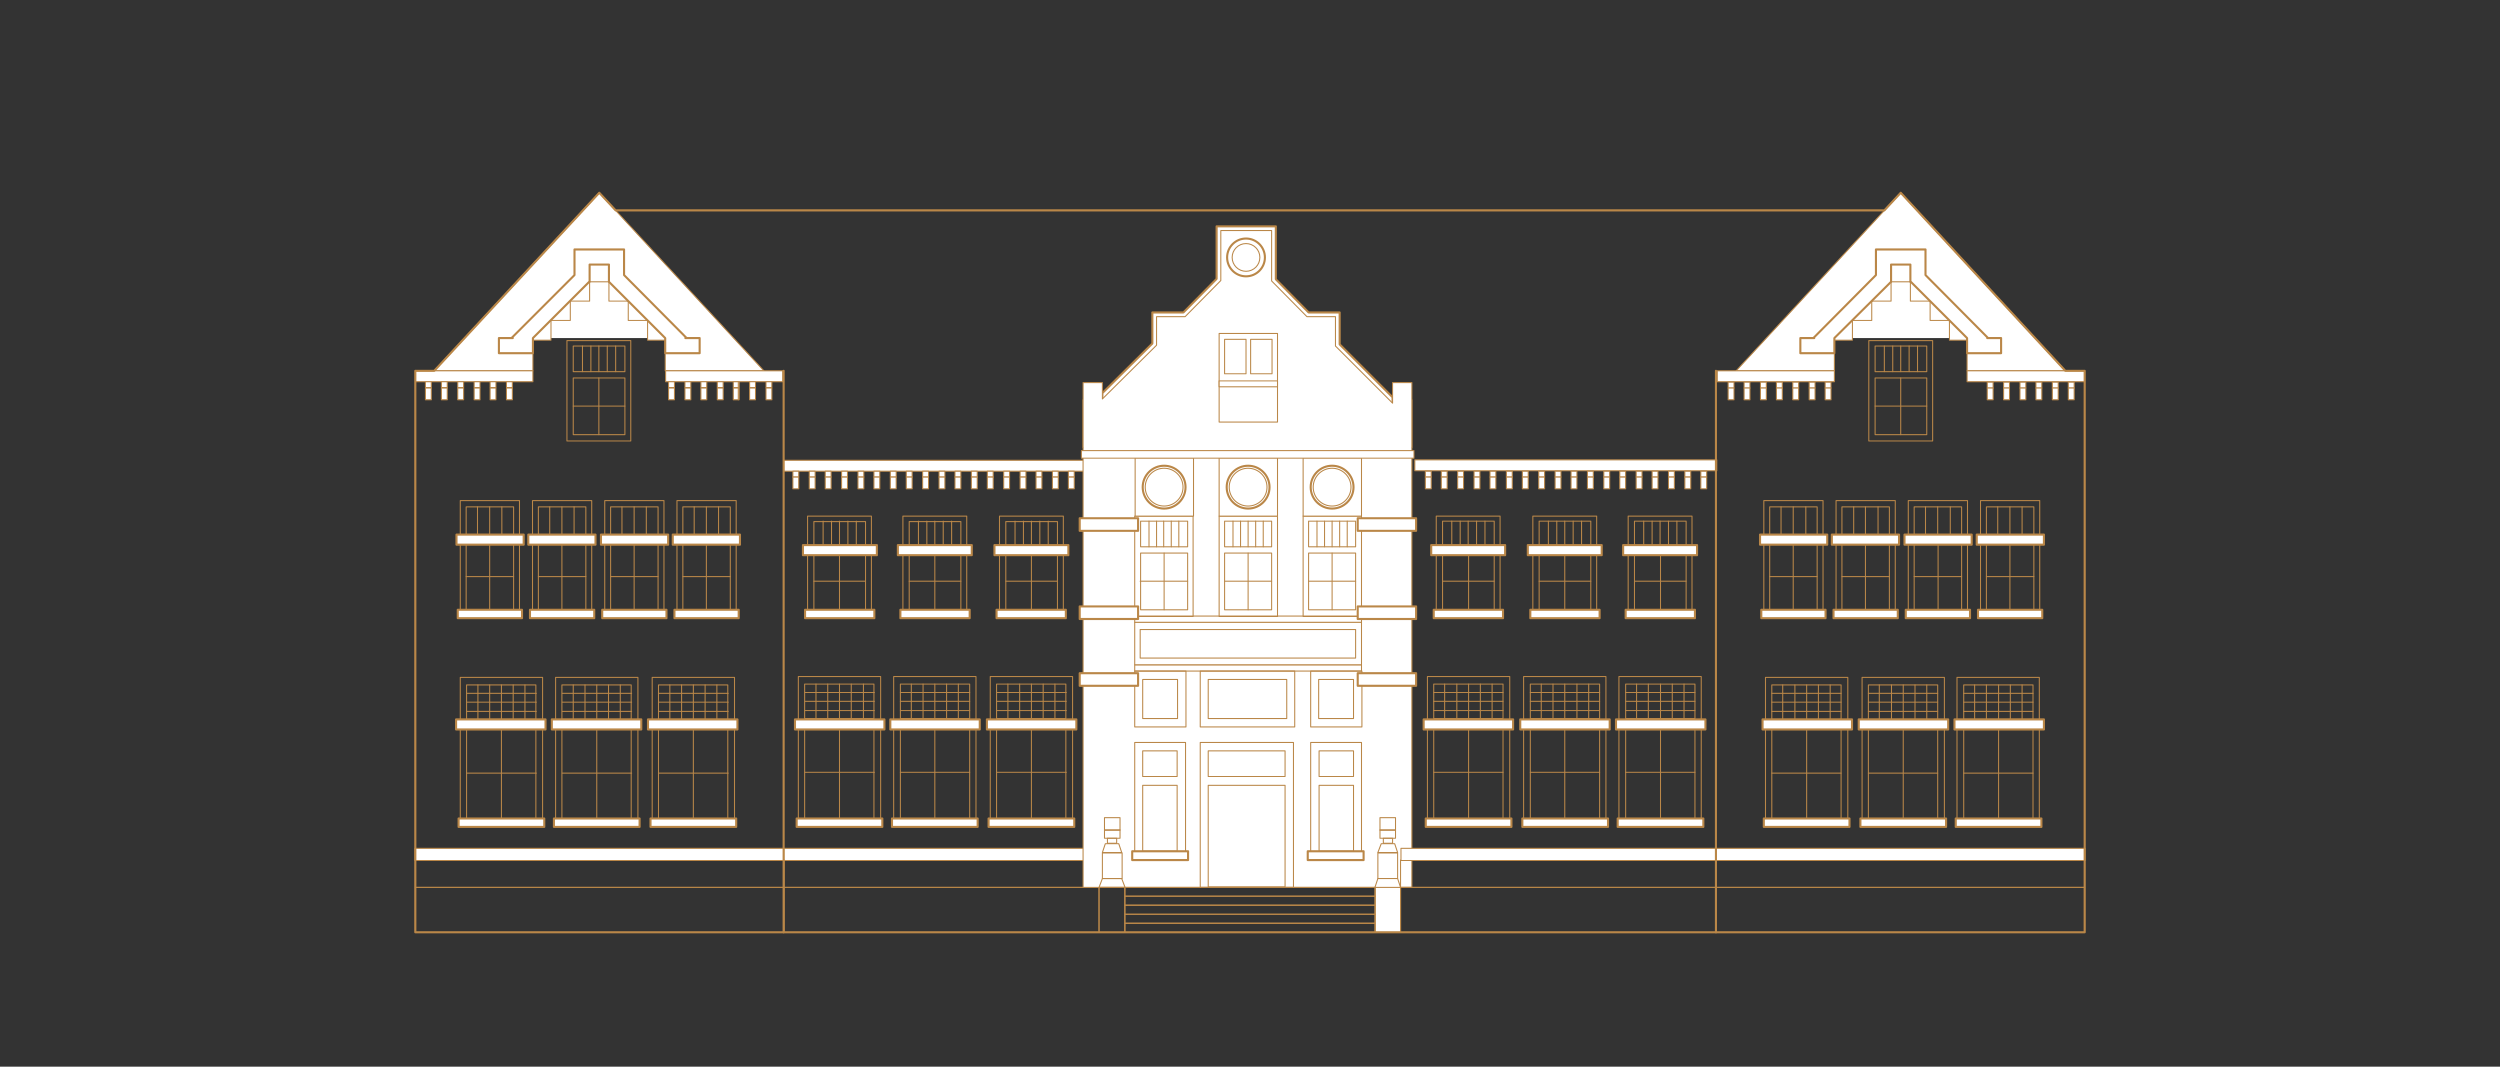 <svg xmlns="http://www.w3.org/2000/svg" xmlns:xlink="http://www.w3.org/1999/xlink" id="Layer_1" x="0px" y="0px" viewBox="0 0 595.3 254" style="enable-background:new 0 0 595.3 254;" xml:space="preserve">
<rect x="0" y="0" width="595.3" height="254" fill="#333333" stroke="none"/>
<style type="text/css">
	.st0{fill:none;stroke:#BA8748;stroke-width:0.25;stroke-linecap:round;stroke-linejoin:round;stroke-miterlimit:10;}
	.st1{fill:#FFFFFF;stroke:#BA8748;stroke-width:0.25;stroke-linecap:round;stroke-linejoin:round;stroke-miterlimit:10;}
	.st2{fill:#FFFFFF;stroke:#BA8748;stroke-width:0.5;stroke-linecap:round;stroke-linejoin:round;stroke-miterlimit:10;}
	.st3{fill:#FFFFFF;stroke:#BA8748;stroke-width:2;stroke-miterlimit:10;}
	.st4{fill:none;stroke:#BA8748;stroke-width:0.5;stroke-linecap:round;stroke-linejoin:round;stroke-miterlimit:10;}
</style>
<g>
	<line class="st0" x1="146.6" y1="50.1" x2="449.6" y2="50.1"></line>
	<polyline class="st1" points="126.9,80.5 126.9,88.3 103.4,88.3 142.7,45.9 181.9,88.3 158.4,88.3 158.4,80.5  "></polyline>
	<rect x="186.6" y="204.8" class="st0" width="75.1" height="6.5"></rect>
	<rect x="186.6" y="202" class="st1" width="75.1" height="2.9"></rect>
	<rect x="186.6" y="211.3" class="st0" width="75.1" height="10.7"></rect>
	<rect x="98.9" y="204.8" class="st0" width="87.8" height="6.5"></rect>
	<rect x="98.8" y="202" class="st1" width="87.8" height="2.9"></rect>
	<rect x="98.9" y="211.3" class="st0" width="87.8" height="10.7"></rect>
	<g>
		<rect x="235.8" y="161.1" class="st0" width="19.6" height="35.5"></rect>
		<rect x="237.3" y="172.8" class="st0" width="16.5" height="22.1"></rect>
		<rect x="237.3" y="162.9" class="st0" width="16.5" height="8.2"></rect>
		<line class="st0" x1="251.2" y1="162.9" x2="251.2" y2="171.2"></line>
		<line class="st0" x1="248.4" y1="162.9" x2="248.4" y2="171.2"></line>
		<line class="st0" x1="245.6" y1="162.9" x2="245.6" y2="171.2"></line>
		<line class="st0" x1="242.8" y1="162.9" x2="242.8" y2="171.2"></line>
		<line class="st0" x1="240" y1="162.9" x2="240" y2="171.2"></line>
		<line class="st0" x1="253.9" y1="164.9" x2="237.4" y2="164.9"></line>
		<line class="st0" x1="253.9" y1="167" x2="237.4" y2="167"></line>
		<line class="st0" x1="253.9" y1="169.2" x2="237.4" y2="169.2"></line>
		<line class="st0" x1="245.6" y1="172.8" x2="245.6" y2="194.9"></line>
		<line class="st0" x1="253.9" y1="183.9" x2="237.4" y2="183.9"></line>
	</g>
	<g>
		<rect x="212.8" y="161.1" class="st0" width="19.6" height="35.5"></rect>
		<rect x="214.4" y="172.8" class="st0" width="16.5" height="22.1"></rect>
		<rect x="214.4" y="162.9" class="st0" width="16.5" height="8.2"></rect>
		<line class="st0" x1="228.2" y1="162.9" x2="228.2" y2="171.2"></line>
		<line class="st0" x1="225.4" y1="162.9" x2="225.4" y2="171.2"></line>
		<line class="st0" x1="222.6" y1="162.9" x2="222.6" y2="171.2"></line>
		<line class="st0" x1="219.8" y1="162.9" x2="219.8" y2="171.2"></line>
		<line class="st0" x1="217" y1="162.9" x2="217" y2="171.2"></line>
		<line class="st0" x1="230.9" y1="164.9" x2="214.4" y2="164.9"></line>
		<line class="st0" x1="230.9" y1="167" x2="214.4" y2="167"></line>
		<line class="st0" x1="230.9" y1="169.2" x2="214.4" y2="169.2"></line>
		<line class="st0" x1="222.6" y1="172.8" x2="222.6" y2="194.9"></line>
		<line class="st0" x1="230.9" y1="183.9" x2="214.4" y2="183.9"></line>
	</g>
	<g>
		<rect x="190.1" y="161.1" class="st0" width="19.6" height="35.5"></rect>
		<rect x="191.6" y="172.8" class="st0" width="16.5" height="22.1"></rect>
		<rect x="191.6" y="162.9" class="st0" width="16.5" height="8.2"></rect>
		<line class="st0" x1="205.6" y1="162.9" x2="205.6" y2="171.2"></line>
		<line class="st0" x1="202.7" y1="162.9" x2="202.7" y2="171.2"></line>
		<line class="st0" x1="199.9" y1="162.9" x2="199.9" y2="171.2"></line>
		<line class="st0" x1="197.1" y1="162.9" x2="197.1" y2="171.2"></line>
		<line class="st0" x1="194.3" y1="162.9" x2="194.3" y2="171.2"></line>
		<line class="st0" x1="208.2" y1="164.9" x2="191.7" y2="164.9"></line>
		<line class="st0" x1="208.2" y1="167" x2="191.7" y2="167"></line>
		<line class="st0" x1="208.2" y1="169.2" x2="191.7" y2="169.2"></line>
		<line class="st0" x1="199.9" y1="172.8" x2="199.9" y2="194.9"></line>
		<line class="st0" x1="208.2" y1="183.9" x2="191.7" y2="183.9"></line>
	</g>
	<g>
		<rect x="238" y="122.9" class="st0" width="15.2" height="23.9"></rect>
		<rect x="239.5" y="131.7" class="st0" width="12.3" height="13.5"></rect>
		<rect x="239.5" y="124.2" class="st0" width="12.3" height="6.1"></rect>
		<line class="st0" x1="245.6" y1="131.7" x2="245.6" y2="145.2"></line>
		<line class="st0" x1="239.5" y1="138.4" x2="251.8" y2="138.4"></line>
		<line class="st0" x1="249.6" y1="124.1" x2="249.6" y2="130.2"></line>
		<line class="st0" x1="247.6" y1="124.1" x2="247.6" y2="130.2"></line>
		<line class="st0" x1="245.6" y1="124.1" x2="245.6" y2="130.2"></line>
		<line class="st0" x1="243.7" y1="124.1" x2="243.7" y2="130.2"></line>
		<line class="st0" x1="241.7" y1="124.1" x2="241.7" y2="130.2"></line>
	</g>
	<g>
		<rect x="215" y="122.9" class="st0" width="15.2" height="23.9"></rect>
		<rect x="216.5" y="131.7" class="st0" width="12.3" height="13.5"></rect>
		<rect x="216.5" y="124.2" class="st0" width="12.3" height="6.1"></rect>
		<line class="st0" x1="222.6" y1="131.7" x2="222.6" y2="145.2"></line>
		<line class="st0" x1="216.5" y1="138.4" x2="228.8" y2="138.4"></line>
		<line class="st0" x1="226.6" y1="124.1" x2="226.6" y2="130.2"></line>
		<line class="st0" x1="224.6" y1="124.1" x2="224.6" y2="130.2"></line>
		<line class="st0" x1="222.6" y1="124.1" x2="222.6" y2="130.2"></line>
		<line class="st0" x1="220.7" y1="124.1" x2="220.7" y2="130.2"></line>
		<line class="st0" x1="218.7" y1="124.1" x2="218.7" y2="130.2"></line>
	</g>
	<g>
		<rect x="192.3" y="122.9" class="st0" width="15.2" height="23.9"></rect>
		<rect x="193.8" y="131.7" class="st0" width="12.3" height="13.5"></rect>
		<rect x="193.8" y="124.2" class="st0" width="12.3" height="6.1"></rect>
		<line class="st0" x1="199.9" y1="131.7" x2="199.9" y2="145.2"></line>
		<line class="st0" x1="193.8" y1="138.4" x2="206.1" y2="138.4"></line>
		<line class="st0" x1="203.9" y1="124.1" x2="203.9" y2="130.2"></line>
		<line class="st0" x1="201.9" y1="124.1" x2="201.9" y2="130.2"></line>
		<line class="st0" x1="199.9" y1="124.1" x2="199.9" y2="130.2"></line>
		<line class="st0" x1="198" y1="124.1" x2="198" y2="130.2"></line>
		<line class="st0" x1="196" y1="124.1" x2="196" y2="130.2"></line>
	</g>
	<g>
		<rect x="135" y="81.1" class="st0" width="15.2" height="23.9"></rect>
		<rect x="136.5" y="90" class="st0" width="12.3" height="13.5"></rect>
		<rect x="136.5" y="82.4" class="st0" width="12.3" height="6.1"></rect>
		<line class="st0" x1="142.6" y1="90" x2="142.6" y2="103.5"></line>
		<line class="st0" x1="136.5" y1="96.7" x2="148.8" y2="96.7"></line>
		<line class="st0" x1="146.6" y1="82.4" x2="146.6" y2="88.5"></line>
		<line class="st0" x1="144.6" y1="82.4" x2="144.6" y2="88.5"></line>
		<line class="st0" x1="142.6" y1="82.4" x2="142.6" y2="88.5"></line>
		<line class="st0" x1="140.7" y1="82.4" x2="140.7" y2="88.5"></line>
		<line class="st0" x1="138.7" y1="82.4" x2="138.7" y2="88.5"></line>
	</g>
	<rect x="186.6" y="109.6" class="st1" width="71.9" height="2.6"></rect>
	<rect x="254.4" y="112.2" class="st1" width="1.4" height="1.4"></rect>
	<rect x="254.4" y="113.6" class="st1" width="1.4" height="2.8"></rect>
	<rect x="250.6" y="112.2" class="st1" width="1.4" height="1.4"></rect>
	<rect x="250.6" y="113.6" class="st1" width="1.4" height="2.8"></rect>
	<rect x="246.7" y="112.2" class="st1" width="1.4" height="1.4"></rect>
	<rect x="246.7" y="113.6" class="st1" width="1.4" height="2.8"></rect>
	<rect x="242.9" y="112.2" class="st1" width="1.4" height="1.4"></rect>
	<rect x="242.9" y="113.6" class="st1" width="1.4" height="2.8"></rect>
	<rect x="239" y="112.2" class="st1" width="1.4" height="1.4"></rect>
	<rect x="239" y="113.6" class="st1" width="1.4" height="2.8"></rect>
	<rect x="235.1" y="112.2" class="st1" width="1.4" height="1.4"></rect>
	<rect x="235.1" y="113.6" class="st1" width="1.4" height="2.8"></rect>
	<rect x="231.3" y="112.2" class="st1" width="1.4" height="1.4"></rect>
	<rect x="231.3" y="113.6" class="st1" width="1.4" height="2.8"></rect>
	<rect x="227.4" y="112.2" class="st1" width="1.4" height="1.4"></rect>
	<rect x="227.4" y="113.6" class="st1" width="1.4" height="2.8"></rect>
	<rect x="223.6" y="112.2" class="st1" width="1.4" height="1.4"></rect>
	<rect x="223.6" y="113.6" class="st1" width="1.4" height="2.8"></rect>
	<rect x="219.7" y="112.2" class="st1" width="1.4" height="1.4"></rect>
	<rect x="219.7" y="113.6" class="st1" width="1.4" height="2.8"></rect>
	<rect x="215.8" y="112.2" class="st1" width="1.4" height="1.4"></rect>
	<rect x="215.8" y="113.6" class="st1" width="1.4" height="2.8"></rect>
	<rect x="212" y="112.2" class="st1" width="1.4" height="1.4"></rect>
	<rect x="212" y="113.6" class="st1" width="1.4" height="2.8"></rect>
	<rect x="208.1" y="112.2" class="st1" width="1.4" height="1.4"></rect>
	<rect x="208.1" y="113.6" class="st1" width="1.4" height="2.8"></rect>
	<rect x="204.3" y="112.2" class="st1" width="1.4" height="1.4"></rect>
	<rect x="204.3" y="113.6" class="st1" width="1.4" height="2.8"></rect>
	<rect x="200.4" y="112.2" class="st1" width="1.4" height="1.4"></rect>
	<rect x="200.4" y="113.6" class="st1" width="1.4" height="2.8"></rect>
	<rect x="196.5" y="112.2" class="st1" width="1.4" height="1.4"></rect>
	<rect x="196.5" y="113.6" class="st1" width="1.4" height="2.8"></rect>
	<rect x="192.7" y="112.2" class="st1" width="1.4" height="1.4"></rect>
	<rect x="192.7" y="113.6" class="st1" width="1.4" height="2.8"></rect>
	<rect x="188.8" y="112.2" class="st1" width="1.4" height="1.4"></rect>
	<rect x="188.8" y="113.6" class="st1" width="1.4" height="2.8"></rect>
	<g>
		<rect x="155.3" y="161.3" class="st0" width="19.6" height="35.5"></rect>
		<rect x="156.8" y="173" class="st0" width="16.5" height="22.1"></rect>
		<rect x="156.8" y="163.1" class="st0" width="16.5" height="8.2"></rect>
		<line class="st0" x1="170.7" y1="163.1" x2="170.7" y2="171.4"></line>
		<line class="st0" x1="167.9" y1="163.1" x2="167.9" y2="171.4"></line>
		<line class="st0" x1="165.1" y1="163.1" x2="165.1" y2="171.4"></line>
		<line class="st0" x1="162.3" y1="163.1" x2="162.3" y2="171.4"></line>
		<line class="st0" x1="159.5" y1="163.1" x2="159.5" y2="171.4"></line>
		<line class="st0" x1="173.4" y1="165.1" x2="156.8" y2="165.1"></line>
		<line class="st0" x1="173.4" y1="167.2" x2="156.8" y2="167.2"></line>
		<line class="st0" x1="173.4" y1="169.4" x2="156.8" y2="169.4"></line>
		<line class="st0" x1="165.1" y1="173" x2="165.1" y2="195.1"></line>
		<line class="st0" x1="173.4" y1="184.1" x2="156.8" y2="184.1"></line>
	</g>
	<g>
		<rect x="132.3" y="161.3" class="st0" width="19.6" height="35.5"></rect>
		<rect x="133.8" y="173" class="st0" width="16.5" height="22.1"></rect>
		<rect x="133.8" y="163.1" class="st0" width="16.5" height="8.2"></rect>
		<line class="st0" x1="147.7" y1="163.1" x2="147.7" y2="171.4"></line>
		<line class="st0" x1="144.9" y1="163.1" x2="144.9" y2="171.4"></line>
		<line class="st0" x1="142.1" y1="163.1" x2="142.1" y2="171.4"></line>
		<line class="st0" x1="139.3" y1="163.1" x2="139.3" y2="171.4"></line>
		<line class="st0" x1="136.5" y1="163.1" x2="136.5" y2="171.4"></line>
		<line class="st0" x1="150.4" y1="165.1" x2="133.9" y2="165.1"></line>
		<line class="st0" x1="150.4" y1="167.2" x2="133.9" y2="167.2"></line>
		<line class="st0" x1="150.4" y1="169.4" x2="133.9" y2="169.4"></line>
		<line class="st0" x1="142.1" y1="173" x2="142.1" y2="195.1"></line>
		<line class="st0" x1="150.4" y1="184.1" x2="133.9" y2="184.1"></line>
	</g>
	<g>
		<rect x="109.6" y="161.3" class="st0" width="19.6" height="35.5"></rect>
		<rect x="111.1" y="173" class="st0" width="16.5" height="22.1"></rect>
		<rect x="111.1" y="163.1" class="st0" width="16.5" height="8.2"></rect>
		<line class="st0" x1="125" y1="163.1" x2="125" y2="171.4"></line>
		<line class="st0" x1="122.2" y1="163.1" x2="122.2" y2="171.4"></line>
		<line class="st0" x1="119.4" y1="163.1" x2="119.4" y2="171.4"></line>
		<line class="st0" x1="116.6" y1="163.1" x2="116.6" y2="171.4"></line>
		<line class="st0" x1="113.8" y1="163.1" x2="113.8" y2="171.4"></line>
		<line class="st0" x1="127.7" y1="165.1" x2="111.1" y2="165.1"></line>
		<line class="st0" x1="127.7" y1="167.2" x2="111.1" y2="167.2"></line>
		<line class="st0" x1="127.7" y1="169.4" x2="111.1" y2="169.4"></line>
		<line class="st0" x1="119.4" y1="173" x2="119.4" y2="195.1"></line>
		<line class="st0" x1="127.7" y1="184.1" x2="111.1" y2="184.1"></line>
	</g>
	<g>
		<rect x="161.2" y="119.2" class="st0" width="14.1" height="27.7"></rect>
		<rect x="162.6" y="129.5" class="st0" width="11.3" height="15.7"></rect>
		<rect x="162.6" y="120.7" class="st0" width="11.3" height="7.1"></rect>
		<line class="st0" x1="168.2" y1="129.5" x2="168.2" y2="145.1"></line>
		<line class="st0" x1="162.6" y1="137.3" x2="173.9" y2="137.3"></line>
		<line class="st0" x1="171.1" y1="120.7" x2="171.1" y2="127.8"></line>
		<line class="st0" x1="168.2" y1="120.7" x2="168.2" y2="127.8"></line>
		<line class="st0" x1="165.3" y1="120.7" x2="165.3" y2="127.8"></line>
	</g>
	<g>
		<rect x="144" y="119.2" class="st0" width="14.1" height="27.7"></rect>
		<rect x="145.4" y="129.5" class="st0" width="11.3" height="15.7"></rect>
		<rect x="145.4" y="120.7" class="st0" width="11.3" height="7.1"></rect>
		<line class="st0" x1="151" y1="129.5" x2="151" y2="145.1"></line>
		<line class="st0" x1="145.4" y1="137.3" x2="156.7" y2="137.3"></line>
		<line class="st0" x1="153.9" y1="120.7" x2="153.9" y2="127.8"></line>
		<line class="st0" x1="151" y1="120.7" x2="151" y2="127.8"></line>
		<line class="st0" x1="148.1" y1="120.7" x2="148.1" y2="127.8"></line>
	</g>
	<g>
		<rect x="126.8" y="119.2" class="st0" width="14.1" height="27.7"></rect>
		<rect x="128.2" y="129.5" class="st0" width="11.3" height="15.7"></rect>
		<rect x="128.2" y="120.7" class="st0" width="11.3" height="7.1"></rect>
		<line class="st0" x1="133.8" y1="129.5" x2="133.8" y2="145.1"></line>
		<line class="st0" x1="128.2" y1="137.3" x2="139.5" y2="137.3"></line>
		<line class="st0" x1="136.7" y1="120.7" x2="136.7" y2="127.8"></line>
		<line class="st0" x1="133.8" y1="120.7" x2="133.8" y2="127.8"></line>
		<line class="st0" x1="130.9" y1="120.7" x2="130.9" y2="127.8"></line>
	</g>
	<g>
		<rect x="109.6" y="119.2" class="st0" width="14.1" height="27.7"></rect>
		<rect x="111" y="129.5" class="st0" width="11.3" height="15.7"></rect>
		<rect x="111" y="120.7" class="st0" width="11.3" height="7.1"></rect>
		<line class="st0" x1="116.6" y1="129.5" x2="116.6" y2="145.1"></line>
		<line class="st0" x1="111" y1="137.3" x2="122.3" y2="137.3"></line>
		<line class="st0" x1="119.5" y1="120.7" x2="119.5" y2="127.8"></line>
		<line class="st0" x1="116.6" y1="120.7" x2="116.6" y2="127.8"></line>
		<line class="st0" x1="113.7" y1="120.7" x2="113.7" y2="127.8"></line>
	</g>
	<rect x="145" y="67" class="st1" width="4.7" height="4.7"></rect>
	<rect x="149.6" y="71.6" class="st1" width="4.7" height="4.7"></rect>
	<rect x="154.2" y="76.3" class="st1" width="4.7" height="4.7"></rect>
	<rect x="140.3" y="62.4" class="st1" width="4.7" height="4.7"></rect>
	<rect x="135.7" y="67" class="st1" width="4.7" height="4.7"></rect>
	<rect x="131.1" y="71.6" class="st1" width="4.7" height="4.7"></rect>
	<rect x="126.5" y="76.3" class="st1" width="4.7" height="4.7"></rect>
	<rect x="158.5" y="88.3" class="st1" width="27.9" height="2.6"></rect>
	<rect x="98.9" y="88.3" class="st1" width="28" height="2.6"></rect>
	<rect x="182.4" y="90.9" class="st1" width="1.4" height="1.4"></rect>
	<rect x="182.4" y="92.4" class="st1" width="1.4" height="2.8"></rect>
	<rect x="178.5" y="90.9" class="st1" width="1.4" height="1.4"></rect>
	<rect x="178.5" y="92.4" class="st1" width="1.4" height="2.8"></rect>
	<rect x="174.6" y="90.9" class="st1" width="1.4" height="1.4"></rect>
	<rect x="174.6" y="92.4" class="st1" width="1.4" height="2.8"></rect>
	<rect x="170.8" y="90.9" class="st1" width="1.4" height="1.4"></rect>
	<rect x="170.8" y="92.4" class="st1" width="1.4" height="2.8"></rect>
	<rect x="166.9" y="90.9" class="st1" width="1.4" height="1.4"></rect>
	<rect x="166.9" y="92.4" class="st1" width="1.4" height="2.8"></rect>
	<rect x="163.1" y="90.9" class="st1" width="1.4" height="1.4"></rect>
	<rect x="163.1" y="92.4" class="st1" width="1.4" height="2.8"></rect>
	<rect x="159.2" y="90.9" class="st1" width="1.4" height="1.4"></rect>
	<rect x="159.2" y="92.4" class="st1" width="1.4" height="2.8"></rect>
	<rect x="120.6" y="90.9" class="st1" width="1.4" height="1.4"></rect>
	<rect x="120.6" y="92.4" class="st1" width="1.4" height="2.8"></rect>
	<rect x="116.7" y="90.9" class="st1" width="1.4" height="1.4"></rect>
	<rect x="116.7" y="92.4" class="st1" width="1.4" height="2.8"></rect>
	<rect x="112.9" y="90.9" class="st1" width="1.4" height="1.4"></rect>
	<rect x="112.9" y="92.4" class="st1" width="1.4" height="2.8"></rect>
	<rect x="109" y="90.9" class="st1" width="1.4" height="1.4"></rect>
	<rect x="109" y="92.4" class="st1" width="1.4" height="2.8"></rect>
	<rect x="105.1" y="90.9" class="st1" width="1.4" height="1.4"></rect>
	<rect x="105.1" y="92.4" class="st1" width="1.4" height="2.8"></rect>
	<rect x="101.3" y="90.9" class="st1" width="1.4" height="1.4"></rect>
	<rect x="101.3" y="92.4" class="st1" width="1.4" height="2.8"></rect>
	<line class="st0" x1="175.8" y1="95.2" x2="175.8" y2="91"></line>
	<line class="st0" x1="98.9" y1="202" x2="98.9" y2="91"></line>
	<polygon class="st2" points="122.1,80.5 121.9,80.4 136.8,65.5 136.8,59.4 138.6,59.4 140.4,59.4 145,59.4 146.8,59.4 148.6,59.4    148.6,65.5 163.4,80.4 163.2,80.5 166.6,80.5 166.6,84.1 158.4,84.1 158.4,80.5 145,67.1 145,67.1 145,63 140.4,63 140.4,67.1    140.3,67.1 126.9,80.5 126.9,84.1 118.8,84.1 118.8,80.5  "></polygon>
	<rect x="237.3" y="145.2" class="st2" width="16.5" height="2"></rect>
	<rect x="235.4" y="194.9" class="st2" width="20.4" height="2"></rect>
	<rect x="212.4" y="194.9" class="st2" width="20.4" height="2"></rect>
	<rect x="189.7" y="194.9" class="st2" width="20.4" height="2"></rect>
	<rect x="154.9" y="194.9" class="st2" width="20.4" height="2"></rect>
	<rect x="131.9" y="194.9" class="st2" width="20.4" height="2"></rect>
	<rect x="109.2" y="194.9" class="st2" width="20.4" height="2"></rect>
	<rect x="214.4" y="145.2" class="st2" width="16.5" height="2"></rect>
	<rect x="191.7" y="145.2" class="st2" width="16.5" height="2"></rect>
	<rect x="160.6" y="145.2" class="st2" width="15.3" height="2"></rect>
	<rect x="143.4" y="145.2" class="st2" width="15.3" height="2"></rect>
	<rect x="126.2" y="145.2" class="st2" width="15.3" height="2"></rect>
	<rect x="109" y="145.2" class="st2" width="15.3" height="2"></rect>
	<rect x="191.2" y="129.8" class="st2" width="17.6" height="2.4"></rect>
	<rect x="189.3" y="171.3" class="st2" width="21.3" height="2.4"></rect>
	<rect x="212" y="171.3" class="st2" width="21.3" height="2.4"></rect>
	<rect x="235" y="171.3" class="st2" width="21.3" height="2.4"></rect>
	<rect x="108.6" y="171.3" class="st2" width="21.3" height="2.4"></rect>
	<rect x="131.4" y="171.3" class="st2" width="21.3" height="2.4"></rect>
	<rect x="154.3" y="171.3" class="st2" width="21.3" height="2.4"></rect>
	<rect x="213.8" y="129.8" class="st2" width="17.6" height="2.4"></rect>
	<rect x="236.8" y="129.8" class="st2" width="17.6" height="2.4"></rect>
	<rect x="108.7" y="127.3" class="st2" width="16" height="2.4"></rect>
	<rect x="125.8" y="127.3" class="st2" width="16" height="2.4"></rect>
	<rect x="143.1" y="127.3" class="st2" width="16" height="2.4"></rect>
	<rect x="160.2" y="127.3" class="st2" width="16" height="2.4"></rect>
	<polyline class="st1" points="257.9,95.2 257.9,211.3 336.2,211.3 336.2,95.2  "></polyline>
	<rect x="327.4" y="211.3" class="st1" width="6.1" height="10.7"></rect>
	<rect x="328.1" y="203.1" class="st0" width="4.7" height="6.1"></rect>
	<polygon class="st1" points="333.5,211.3 327.4,211.3 328.1,209.2 332.8,209.2  "></polygon>
	<polygon class="st0" points="332.8,203 328.1,203 328.9,200.9 332.1,200.9  "></polygon>
	<rect x="329.4" y="199.6" class="st0" width="2.2" height="1.2"></rect>
	<rect x="328.6" y="197.6" class="st0" width="3.7" height="2"></rect>
	<rect x="328.6" y="194.7" class="st0" width="3.7" height="3"></rect>
	<rect x="261.7" y="211.3" class="st0" width="6.1" height="10.7"></rect>
	<rect x="262.5" y="203.1" class="st0" width="4.7" height="6.1"></rect>
	<polygon class="st0" points="267.9,211.3 261.7,211.3 262.5,209.2 267.1,209.2  "></polygon>
	<polygon class="st0" points="267.1,203 262.5,203 263.2,200.9 266.4,200.9  "></polygon>
	<rect x="263.7" y="199.6" class="st0" width="2.2" height="1.2"></rect>
	<rect x="263" y="197.6" class="st0" width="3.7" height="2"></rect>
	<rect x="263" y="194.7" class="st0" width="3.7" height="3"></rect>
	<rect x="267.9" y="219.9" class="st0" width="59.6" height="2.1"></rect>
	<rect x="267.9" y="217.7" class="st0" width="59.6" height="2.1"></rect>
	<rect x="267.9" y="215.6" class="st0" width="59.6" height="2.1"></rect>
	<rect x="267.9" y="213.4" class="st0" width="59.6" height="2.1"></rect>
	<rect x="267.9" y="211.3" class="st0" width="59.6" height="2.1"></rect>
	<rect x="287.7" y="187" class="st0" width="18.3" height="24.2"></rect>
	<rect x="287.7" y="178.8" class="st0" width="18.3" height="6.1"></rect>
	<rect x="285.8" y="176.8" class="st0" width="22.2" height="34.5"></rect>
	<rect x="272.1" y="187" class="st0" width="8.2" height="15.7"></rect>
	<rect x="272.1" y="178.8" class="st0" width="8.2" height="6.1"></rect>
	<rect x="270.2" y="176.8" class="st0" width="12.1" height="28.1"></rect>
	<rect x="314.1" y="187" class="st0" width="8.2" height="15.7"></rect>
	<rect x="314.1" y="178.8" class="st0" width="8.2" height="6.1"></rect>
	<rect x="312.1" y="176.8" class="st0" width="12.1" height="28.1"></rect>
	<rect x="287.7" y="161.8" class="st0" width="18.7" height="9.3"></rect>
	<rect x="285.8" y="159.8" class="st0" width="22.5" height="13.3"></rect>
	<rect x="272.1" y="161.8" class="st0" width="8.3" height="9.3"></rect>
	<rect x="270.2" y="159.8" class="st0" width="12.2" height="13.3"></rect>
	<rect x="314" y="161.8" class="st0" width="8.3" height="9.3"></rect>
	<rect x="312.1" y="159.8" class="st0" width="12.2" height="13.3"></rect>
	<rect x="270.2" y="158.3" class="st0" width="54" height="1.5"></rect>
	<rect x="270.2" y="146.7" class="st0" width="54" height="1.5"></rect>
	<g>
		<rect x="310.3" y="122.9" class="st0" width="13.9" height="23.9"></rect>
		<rect x="311.6" y="131.7" class="st0" width="11.2" height="13.5"></rect>
		<rect x="311.6" y="124.1" class="st0" width="11.2" height="6.1"></rect>
		<line class="st0" x1="317.2" y1="131.7" x2="317.2" y2="145.2"></line>
		<line class="st0" x1="322.8" y1="138.4" x2="311.6" y2="138.4"></line>
		<line class="st0" x1="313.6" y1="124.1" x2="313.6" y2="130.2"></line>
		<line class="st0" x1="315.4" y1="124.1" x2="315.4" y2="130.2"></line>
		<line class="st0" x1="317.2" y1="124.1" x2="317.2" y2="130.2"></line>
		<line class="st0" x1="319" y1="124.1" x2="319" y2="130.2"></line>
		<line class="st0" x1="320.8" y1="124.1" x2="320.8" y2="130.2"></line>
	</g>
	<g>
		<rect x="290.3" y="122.9" class="st0" width="13.9" height="23.9"></rect>
		<rect x="291.6" y="131.7" class="st0" width="11.2" height="13.5"></rect>
		<rect x="291.6" y="124.1" class="st0" width="11.2" height="6.1"></rect>
		<line class="st0" x1="297.2" y1="131.7" x2="297.2" y2="145.2"></line>
		<line class="st0" x1="302.8" y1="138.4" x2="291.6" y2="138.4"></line>
		<line class="st0" x1="293.6" y1="124.1" x2="293.6" y2="130.2"></line>
		<line class="st0" x1="295.4" y1="124.1" x2="295.4" y2="130.2"></line>
		<line class="st0" x1="297.2" y1="124.1" x2="297.2" y2="130.2"></line>
		<line class="st0" x1="299" y1="124.1" x2="299" y2="130.2"></line>
		<line class="st0" x1="300.8" y1="124.1" x2="300.8" y2="130.2"></line>
	</g>
	<g>
		<rect x="270.2" y="122.9" class="st0" width="13.9" height="23.9"></rect>
		<rect x="271.6" y="131.7" class="st0" width="11.2" height="13.5"></rect>
		<rect x="271.6" y="124.1" class="st0" width="11.2" height="6.1"></rect>
		<line class="st0" x1="277.2" y1="131.7" x2="277.2" y2="145.2"></line>
		<line class="st0" x1="282.8" y1="138.4" x2="271.5" y2="138.4"></line>
		<line class="st0" x1="273.6" y1="124.1" x2="273.6" y2="130.2"></line>
		<line class="st0" x1="275.4" y1="124.1" x2="275.4" y2="130.2"></line>
		<line class="st0" x1="277.1" y1="124.1" x2="277.1" y2="130.2"></line>
		<line class="st0" x1="278.9" y1="124.1" x2="278.9" y2="130.2"></line>
		<line class="st0" x1="280.7" y1="124.1" x2="280.7" y2="130.2"></line>
	</g>
	<rect x="270.2" y="148.2" class="st1" width="54" height="10.1"></rect>
	<rect x="271.5" y="149.9" class="st1" width="51.3" height="6.8"></rect>
	<rect x="270.3" y="109" class="st1" width="13.9" height="13.9"></rect>
	<circle class="st2" cx="277.2" cy="116" r="5.1"></circle>
	<circle class="st1" cx="277.2" cy="116" r="4.5"></circle>
	<rect x="290.3" y="109" class="st1" width="13.9" height="13.9"></rect>
	<circle class="st2" cx="297.2" cy="116" r="5.1"></circle>
	<rect x="310.3" y="109" class="st1" width="13.9" height="13.9"></rect>
	<circle class="st2" cx="317.2" cy="116" r="5.1"></circle>
	<rect x="257.5" y="107.3" class="st1" width="79.2" height="1.8"></rect>
	<rect x="257.1" y="123.4" class="st2" width="13.9" height="3"></rect>
	<rect x="257.1" y="144.4" class="st2" width="13.9" height="3"></rect>
	<rect x="257.1" y="160.3" class="st2" width="13.9" height="3"></rect>
	<rect x="323.3" y="123.4" class="st2" width="13.9" height="3"></rect>
	<rect x="323.3" y="144.4" class="st2" width="13.9" height="3"></rect>
	<rect x="323.3" y="160.3" class="st2" width="13.9" height="3"></rect>
	<g>
		<polygon class="st2" points="331.6,97.5 317,82.8 317,76.4 310.8,76.4 301.8,67.3 301.8,55.9 291.7,55.9 291.7,67.2 282.6,76.4     276.4,76.4 276.4,82.6 262.5,96.4 262.5,93.6 274.4,81.8 274.4,74.4 281.8,74.4 289.7,66.4 289.7,53.9 303.8,53.9 303.8,66.5     311.6,74.4 319,74.4 319,82 331.6,94.6   "></polygon>
	</g>
	<path class="st3" d="M336.2,100.1"></path>
	<rect x="269.6" y="202.7" class="st2" width="13.3" height="2.1"></rect>
	<rect x="311.4" y="202.7" class="st2" width="13.3" height="2.1"></rect>
	<circle class="st1" cx="297.2" cy="116" r="4.5"></circle>
	<circle class="st1" cx="317.2" cy="116" r="4.5"></circle>
	<line class="st4" x1="186.6" y1="222" x2="186.6" y2="88.3"></line>
	<polyline class="st1" points="468.4,80.5 468.4,88.3 491.8,88.3 452.6,45.9 413.4,88.3 436.8,88.3 436.8,80.5  "></polyline>
	<rect x="333.5" y="204.8" class="st0" width="75.1" height="6.5"></rect>
	<rect x="333.6" y="202" class="st1" width="75.1" height="2.9"></rect>
	<rect x="333.5" y="211.3" class="st0" width="75.1" height="10.7"></rect>
	<rect x="408.6" y="204.8" class="st0" width="87.8" height="6.5"></rect>
	<rect x="408.7" y="202" class="st1" width="87.8" height="2.9"></rect>
	<rect x="408.6" y="211.3" class="st0" width="87.8" height="10.7"></rect>
	<g>
		<rect x="339.9" y="161.1" class="st0" width="19.6" height="35.5"></rect>
		<rect x="341.4" y="172.8" class="st0" width="16.5" height="22.1"></rect>
		<rect x="341.4" y="162.9" class="st0" width="16.5" height="8.2"></rect>
		<line class="st0" x1="344" y1="162.9" x2="344" y2="171.2"></line>
		<line class="st0" x1="346.9" y1="162.9" x2="346.9" y2="171.2"></line>
		<line class="st0" x1="349.7" y1="162.9" x2="349.7" y2="171.2"></line>
		<line class="st0" x1="352.5" y1="162.9" x2="352.5" y2="171.2"></line>
		<line class="st0" x1="355.3" y1="162.9" x2="355.3" y2="171.2"></line>
		<line class="st0" x1="341.4" y1="164.9" x2="357.9" y2="164.9"></line>
		<line class="st0" x1="341.4" y1="167" x2="357.9" y2="167"></line>
		<line class="st0" x1="341.4" y1="169.2" x2="357.9" y2="169.2"></line>
		<line class="st0" x1="349.7" y1="172.8" x2="349.7" y2="194.9"></line>
		<line class="st0" x1="341.4" y1="183.9" x2="357.9" y2="183.9"></line>
	</g>
	<g>
		<rect x="362.8" y="161.1" class="st0" width="19.6" height="35.5"></rect>
		<rect x="364.4" y="172.8" class="st0" width="16.5" height="22.1"></rect>
		<rect x="364.4" y="162.9" class="st0" width="16.5" height="8.2"></rect>
		<line class="st0" x1="367" y1="162.9" x2="367" y2="171.2"></line>
		<line class="st0" x1="369.8" y1="162.9" x2="369.8" y2="171.2"></line>
		<line class="st0" x1="372.6" y1="162.9" x2="372.6" y2="171.2"></line>
		<line class="st0" x1="375.5" y1="162.9" x2="375.5" y2="171.2"></line>
		<line class="st0" x1="378.3" y1="162.9" x2="378.3" y2="171.2"></line>
		<line class="st0" x1="364.4" y1="164.9" x2="380.9" y2="164.9"></line>
		<line class="st0" x1="364.4" y1="167" x2="380.9" y2="167"></line>
		<line class="st0" x1="364.4" y1="169.2" x2="380.9" y2="169.2"></line>
		<line class="st0" x1="372.6" y1="172.8" x2="372.6" y2="194.9"></line>
		<line class="st0" x1="364.4" y1="183.9" x2="380.9" y2="183.9"></line>
	</g>
	<g>
		<rect x="385.5" y="161.1" class="st0" width="19.6" height="35.5"></rect>
		<rect x="387.1" y="172.8" class="st0" width="16.5" height="22.1"></rect>
		<rect x="387.1" y="162.9" class="st0" width="16.5" height="8.2"></rect>
		<line class="st0" x1="389.7" y1="162.9" x2="389.7" y2="171.2"></line>
		<line class="st0" x1="392.5" y1="162.9" x2="392.5" y2="171.2"></line>
		<line class="st0" x1="395.4" y1="162.9" x2="395.4" y2="171.2"></line>
		<line class="st0" x1="398.2" y1="162.9" x2="398.2" y2="171.2"></line>
		<line class="st0" x1="401" y1="162.9" x2="401" y2="171.2"></line>
		<line class="st0" x1="387.1" y1="164.9" x2="403.6" y2="164.9"></line>
		<line class="st0" x1="387.1" y1="167" x2="403.6" y2="167"></line>
		<line class="st0" x1="387.1" y1="169.2" x2="403.6" y2="169.2"></line>
		<line class="st0" x1="395.4" y1="172.8" x2="395.4" y2="194.9"></line>
		<line class="st0" x1="387.1" y1="183.9" x2="403.6" y2="183.9"></line>
	</g>
	<g>
		<rect x="342" y="122.9" class="st0" width="15.2" height="23.9"></rect>
		<rect x="343.5" y="131.7" class="st0" width="12.3" height="13.5"></rect>
		<rect x="343.5" y="124.1" class="st0" width="12.3" height="6.1"></rect>
		<line class="st0" x1="349.7" y1="131.7" x2="349.7" y2="145.2"></line>
		<line class="st0" x1="355.8" y1="138.4" x2="343.5" y2="138.4"></line>
		<line class="st0" x1="345.7" y1="124.1" x2="345.7" y2="130.2"></line>
		<line class="st0" x1="347.7" y1="124.1" x2="347.7" y2="130.2"></line>
		<line class="st0" x1="349.6" y1="124.1" x2="349.6" y2="130.2"></line>
		<line class="st0" x1="351.6" y1="124.1" x2="351.6" y2="130.2"></line>
		<line class="st0" x1="353.6" y1="124.1" x2="353.6" y2="130.2"></line>
	</g>
	<g>
		<rect x="365" y="122.9" class="st0" width="15.2" height="23.9"></rect>
		<rect x="366.5" y="131.7" class="st0" width="12.3" height="13.5"></rect>
		<rect x="366.5" y="124.1" class="st0" width="12.3" height="6.1"></rect>
		<line class="st0" x1="372.6" y1="131.7" x2="372.6" y2="145.2"></line>
		<line class="st0" x1="378.8" y1="138.4" x2="366.5" y2="138.4"></line>
		<line class="st0" x1="368.7" y1="124.1" x2="368.7" y2="130.2"></line>
		<line class="st0" x1="370.7" y1="124.1" x2="370.7" y2="130.2"></line>
		<line class="st0" x1="372.6" y1="124.1" x2="372.6" y2="130.2"></line>
		<line class="st0" x1="374.6" y1="124.1" x2="374.6" y2="130.2"></line>
		<line class="st0" x1="376.6" y1="124.1" x2="376.6" y2="130.2"></line>
	</g>
	<g>
		<rect x="387.7" y="122.9" class="st0" width="15.2" height="23.9"></rect>
		<rect x="389.2" y="131.7" class="st0" width="12.3" height="13.5"></rect>
		<rect x="389.2" y="124.1" class="st0" width="12.3" height="6.1"></rect>
		<line class="st0" x1="395.4" y1="131.7" x2="395.4" y2="145.2"></line>
		<line class="st0" x1="401.5" y1="138.4" x2="389.2" y2="138.4"></line>
		<line class="st0" x1="391.4" y1="124.1" x2="391.4" y2="130.2"></line>
		<line class="st0" x1="393.4" y1="124.1" x2="393.4" y2="130.2"></line>
		<line class="st0" x1="395.3" y1="124.1" x2="395.3" y2="130.2"></line>
		<line class="st0" x1="397.3" y1="124.1" x2="397.3" y2="130.2"></line>
		<line class="st0" x1="399.3" y1="124.1" x2="399.3" y2="130.2"></line>
	</g>
	<g>
		<rect x="445" y="81.1" class="st0" width="15.2" height="23.9"></rect>
		<rect x="446.5" y="90" class="st0" width="12.3" height="13.5"></rect>
		<rect x="446.5" y="82.4" class="st0" width="12.3" height="6.1"></rect>
		<line class="st0" x1="452.6" y1="90" x2="452.6" y2="103.5"></line>
		<line class="st0" x1="458.8" y1="96.7" x2="446.5" y2="96.7"></line>
		<line class="st0" x1="448.7" y1="82.4" x2="448.7" y2="88.5"></line>
		<line class="st0" x1="450.7" y1="82.4" x2="450.7" y2="88.5"></line>
		<line class="st0" x1="452.6" y1="82.4" x2="452.6" y2="88.5"></line>
		<line class="st0" x1="454.6" y1="82.4" x2="454.6" y2="88.5"></line>
		<line class="st0" x1="456.6" y1="82.4" x2="456.6" y2="88.5"></line>
	</g>
	<rect x="336.9" y="109.5" class="st1" width="71.9" height="2.6"></rect>
	<rect x="339.4" y="112.2" class="st1" width="1.4" height="1.4"></rect>
	<rect x="339.4" y="113.6" class="st1" width="1.4" height="2.8"></rect>
	<rect x="343.2" y="112.2" class="st1" width="1.4" height="1.4"></rect>
	<rect x="343.2" y="113.6" class="st1" width="1.4" height="2.8"></rect>
	<rect x="347.1" y="112.2" class="st1" width="1.4" height="1.4"></rect>
	<rect x="347.1" y="113.6" class="st1" width="1.4" height="2.8"></rect>
	<rect x="351" y="112.2" class="st1" width="1.4" height="1.4"></rect>
	<rect x="351" y="113.6" class="st1" width="1.4" height="2.8"></rect>
	<rect x="354.8" y="112.2" class="st1" width="1.4" height="1.4"></rect>
	<rect x="354.8" y="113.6" class="st1" width="1.4" height="2.8"></rect>
	<rect x="358.7" y="112.2" class="st1" width="1.4" height="1.4"></rect>
	<rect x="358.7" y="113.6" class="st1" width="1.4" height="2.8"></rect>
	<rect x="362.5" y="112.2" class="st1" width="1.4" height="1.4"></rect>
	<rect x="362.5" y="113.6" class="st1" width="1.4" height="2.8"></rect>
	<rect x="366.4" y="112.2" class="st1" width="1.4" height="1.4"></rect>
	<rect x="366.4" y="113.6" class="st1" width="1.4" height="2.8"></rect>
	<rect x="370.3" y="112.2" class="st1" width="1.4" height="1.4"></rect>
	<rect x="370.3" y="113.6" class="st1" width="1.4" height="2.8"></rect>
	<rect x="374.1" y="112.2" class="st1" width="1.4" height="1.4"></rect>
	<rect x="374.1" y="113.6" class="st1" width="1.4" height="2.8"></rect>
	<rect x="378" y="112.2" class="st1" width="1.4" height="1.4"></rect>
	<rect x="378" y="113.6" class="st1" width="1.4" height="2.8"></rect>
	<rect x="381.9" y="112.2" class="st1" width="1.4" height="1.4"></rect>
	<rect x="381.9" y="113.6" class="st1" width="1.4" height="2.8"></rect>
	<rect x="385.7" y="112.2" class="st1" width="1.4" height="1.4"></rect>
	<rect x="385.7" y="113.6" class="st1" width="1.4" height="2.8"></rect>
	<rect x="389.6" y="112.2" class="st1" width="1.4" height="1.4"></rect>
	<rect x="389.6" y="113.6" class="st1" width="1.4" height="2.8"></rect>
	<rect x="393.4" y="112.2" class="st1" width="1.4" height="1.4"></rect>
	<rect x="393.4" y="113.6" class="st1" width="1.4" height="2.8"></rect>
	<rect x="397.3" y="112.2" class="st1" width="1.4" height="1.4"></rect>
	<rect x="397.3" y="113.6" class="st1" width="1.4" height="2.8"></rect>
	<rect x="401.2" y="112.2" class="st1" width="1.4" height="1.4"></rect>
	<rect x="401.2" y="113.6" class="st1" width="1.4" height="2.8"></rect>
	<rect x="405" y="112.2" class="st1" width="1.4" height="1.4"></rect>
	<rect x="405" y="113.6" class="st1" width="1.4" height="2.8"></rect>
	<g>
		<rect x="420.4" y="161.3" class="st0" width="19.6" height="35.5"></rect>
		<rect x="421.9" y="173" class="st0" width="16.5" height="22.1"></rect>
		<rect x="421.9" y="163.1" class="st0" width="16.5" height="8.2"></rect>
		<line class="st0" x1="424.5" y1="163.1" x2="424.5" y2="171.4"></line>
		<line class="st0" x1="427.4" y1="163.1" x2="427.4" y2="171.4"></line>
		<line class="st0" x1="430.2" y1="163.1" x2="430.2" y2="171.4"></line>
		<line class="st0" x1="433" y1="163.1" x2="433" y2="171.4"></line>
		<line class="st0" x1="435.8" y1="163.1" x2="435.8" y2="171.4"></line>
		<line class="st0" x1="421.9" y1="165.1" x2="438.4" y2="165.1"></line>
		<line class="st0" x1="421.9" y1="167.2" x2="438.4" y2="167.2"></line>
		<line class="st0" x1="421.9" y1="169.4" x2="438.4" y2="169.4"></line>
		<line class="st0" x1="430.2" y1="173" x2="430.2" y2="195.1"></line>
		<line class="st0" x1="421.9" y1="184.1" x2="438.4" y2="184.1"></line>
	</g>
	<g>
		<rect x="443.4" y="161.3" class="st0" width="19.6" height="35.5"></rect>
		<rect x="444.9" y="173" class="st0" width="16.5" height="22.1"></rect>
		<rect x="444.9" y="163.1" class="st0" width="16.5" height="8.2"></rect>
		<line class="st0" x1="447.5" y1="163.1" x2="447.5" y2="171.4"></line>
		<line class="st0" x1="450.4" y1="163.1" x2="450.4" y2="171.4"></line>
		<line class="st0" x1="453.2" y1="163.1" x2="453.2" y2="171.4"></line>
		<line class="st0" x1="456" y1="163.1" x2="456" y2="171.4"></line>
		<line class="st0" x1="458.8" y1="163.1" x2="458.8" y2="171.4"></line>
		<line class="st0" x1="444.9" y1="165.1" x2="461.4" y2="165.1"></line>
		<line class="st0" x1="444.9" y1="167.2" x2="461.4" y2="167.2"></line>
		<line class="st0" x1="444.9" y1="169.4" x2="461.4" y2="169.4"></line>
		<line class="st0" x1="453.2" y1="173" x2="453.2" y2="195.1"></line>
		<line class="st0" x1="444.9" y1="184.1" x2="461.4" y2="184.1"></line>
	</g>
	<g>
		<rect x="466" y="161.3" class="st0" width="19.6" height="35.5"></rect>
		<rect x="467.6" y="173" class="st0" width="16.5" height="22.1"></rect>
		<rect x="467.6" y="163.1" class="st0" width="16.5" height="8.2"></rect>
		<line class="st0" x1="470.2" y1="163.1" x2="470.2" y2="171.4"></line>
		<line class="st0" x1="473" y1="163.1" x2="473" y2="171.4"></line>
		<line class="st0" x1="475.9" y1="163.1" x2="475.9" y2="171.4"></line>
		<line class="st0" x1="478.7" y1="163.1" x2="478.7" y2="171.4"></line>
		<line class="st0" x1="481.5" y1="163.1" x2="481.5" y2="171.4"></line>
		<line class="st0" x1="467.6" y1="165.1" x2="484.1" y2="165.1"></line>
		<line class="st0" x1="467.6" y1="167.2" x2="484.1" y2="167.2"></line>
		<line class="st0" x1="467.6" y1="169.4" x2="484.1" y2="169.4"></line>
		<line class="st0" x1="475.9" y1="173" x2="475.9" y2="195.1"></line>
		<line class="st0" x1="467.6" y1="184.1" x2="484.1" y2="184.1"></line>
	</g>
	<g>
		<rect x="420" y="119.2" class="st0" width="14.1" height="27.7"></rect>
		<rect x="421.4" y="129.5" class="st0" width="11.3" height="15.7"></rect>
		<rect x="421.4" y="120.7" class="st0" width="11.3" height="7.1"></rect>
		<line class="st0" x1="427" y1="129.5" x2="427" y2="145.1"></line>
		<line class="st0" x1="432.7" y1="137.3" x2="421.4" y2="137.3"></line>
		<line class="st0" x1="424.1" y1="120.7" x2="424.1" y2="127.8"></line>
		<line class="st0" x1="427" y1="120.7" x2="427" y2="127.8"></line>
		<line class="st0" x1="430" y1="120.7" x2="430" y2="127.8"></line>
	</g>
	<g>
		<rect x="437.2" y="119.2" class="st0" width="14.1" height="27.7"></rect>
		<rect x="438.6" y="129.5" class="st0" width="11.3" height="15.7"></rect>
		<rect x="438.6" y="120.7" class="st0" width="11.3" height="7.1"></rect>
		<line class="st0" x1="444.2" y1="129.5" x2="444.2" y2="145.1"></line>
		<line class="st0" x1="449.9" y1="137.3" x2="438.6" y2="137.3"></line>
		<line class="st0" x1="441.4" y1="120.7" x2="441.4" y2="127.8"></line>
		<line class="st0" x1="444.2" y1="120.7" x2="444.2" y2="127.8"></line>
		<line class="st0" x1="447.2" y1="120.7" x2="447.2" y2="127.8"></line>
	</g>
	<g>
		<rect x="454.4" y="119.2" class="st0" width="14.1" height="27.7"></rect>
		<rect x="455.8" y="129.5" class="st0" width="11.3" height="15.7"></rect>
		<rect x="455.8" y="120.7" class="st0" width="11.3" height="7.1"></rect>
		<line class="st0" x1="461.5" y1="129.5" x2="461.5" y2="145.1"></line>
		<line class="st0" x1="467.1" y1="137.3" x2="455.8" y2="137.3"></line>
		<line class="st0" x1="458.5" y1="120.7" x2="458.5" y2="127.8"></line>
		<line class="st0" x1="461.4" y1="120.7" x2="461.4" y2="127.8"></line>
		<line class="st0" x1="464.4" y1="120.7" x2="464.4" y2="127.8"></line>
	</g>
	<g>
		<rect x="471.6" y="119.2" class="st0" width="14.1" height="27.7"></rect>
		<rect x="473" y="129.5" class="st0" width="11.3" height="15.7"></rect>
		<rect x="473" y="120.7" class="st0" width="11.3" height="7.1"></rect>
		<line class="st0" x1="478.6" y1="129.5" x2="478.6" y2="145.1"></line>
		<line class="st0" x1="484.3" y1="137.3" x2="473" y2="137.3"></line>
		<line class="st0" x1="475.7" y1="120.7" x2="475.7" y2="127.8"></line>
		<line class="st0" x1="478.6" y1="120.7" x2="478.6" y2="127.8"></line>
		<line class="st0" x1="481.5" y1="120.7" x2="481.5" y2="127.8"></line>
	</g>
	<rect x="445.6" y="67" class="st1" width="4.7" height="4.7"></rect>
	<rect x="441" y="71.6" class="st1" width="4.7" height="4.7"></rect>
	<rect x="436.4" y="76.3" class="st1" width="4.7" height="4.7"></rect>
	<rect x="450.3" y="62.4" class="st1" width="4.7" height="4.7"></rect>
	<rect x="454.9" y="67" class="st1" width="4.7" height="4.7"></rect>
	<rect x="459.6" y="71.6" class="st1" width="4.7" height="4.7"></rect>
	<rect x="464.2" y="76.3" class="st1" width="4.7" height="4.7"></rect>
	<rect x="408.9" y="88.3" class="st1" width="27.9" height="2.6"></rect>
	<rect x="468.4" y="88.3" class="st1" width="28" height="2.6"></rect>
	<rect x="411.5" y="91" class="st1" width="1.4" height="1.4"></rect>
	<rect x="411.5" y="92.4" class="st1" width="1.4" height="2.8"></rect>
	<rect x="415.3" y="91" class="st1" width="1.4" height="1.4"></rect>
	<rect x="415.3" y="92.4" class="st1" width="1.4" height="2.8"></rect>
	<rect x="419.2" y="91" class="st1" width="1.4" height="1.4"></rect>
	<rect x="419.2" y="92.4" class="st1" width="1.4" height="2.8"></rect>
	<rect x="423" y="91" class="st1" width="1.4" height="1.4"></rect>
	<rect x="423" y="92.4" class="st1" width="1.4" height="2.8"></rect>
	<rect x="426.9" y="91" class="st1" width="1.4" height="1.4"></rect>
	<rect x="426.9" y="92.4" class="st1" width="1.4" height="2.8"></rect>
	<rect x="430.8" y="91" class="st1" width="1.4" height="1.4"></rect>
	<rect x="430.8" y="92.4" class="st1" width="1.4" height="2.8"></rect>
	<rect x="434.6" y="91" class="st1" width="1.4" height="1.4"></rect>
	<rect x="434.6" y="92.4" class="st1" width="1.4" height="2.8"></rect>
	<rect x="473.2" y="91" class="st1" width="1.4" height="1.4"></rect>
	<rect x="473.2" y="92.4" class="st1" width="1.4" height="2.8"></rect>
	<rect x="477.1" y="91" class="st1" width="1.4" height="1.4"></rect>
	<rect x="477.1" y="92.4" class="st1" width="1.4" height="2.8"></rect>
	<rect x="481" y="91" class="st1" width="1.4" height="1.4"></rect>
	<rect x="481" y="92.4" class="st1" width="1.4" height="2.8"></rect>
	<rect x="484.8" y="91" class="st1" width="1.4" height="1.4"></rect>
	<rect x="484.8" y="92.4" class="st1" width="1.4" height="2.8"></rect>
	<rect x="488.7" y="91" class="st1" width="1.4" height="1.4"></rect>
	<rect x="488.7" y="92.4" class="st1" width="1.4" height="2.8"></rect>
	<rect x="492.5" y="91" class="st1" width="1.4" height="1.4"></rect>
	<rect x="492.5" y="92.4" class="st1" width="1.4" height="2.8"></rect>
	<line class="st0" x1="496.4" y1="202" x2="496.4" y2="91"></line>
	<polygon class="st2" points="473.2,80.5 473.3,80.4 458.5,65.5 458.5,59.4 456.7,59.4 454.9,59.4 450.3,59.4 448.5,59.4    446.7,59.4 446.7,65.5 431.9,80.4 432,80.5 428.7,80.5 428.7,84.1 436.8,84.1 436.8,80.5 450.3,67.1 450.3,67.1 450.3,63 454.9,63    454.9,67.1 455,67.1 468.4,80.5 468.4,84.1 476.5,84.1 476.5,80.5  "></polygon>
	<rect x="341.4" y="145.2" class="st2" width="16.5" height="2"></rect>
	<rect x="339.5" y="194.9" class="st2" width="20.4" height="2"></rect>
	<rect x="362.5" y="194.9" class="st2" width="20.4" height="2"></rect>
	<rect x="385.2" y="194.9" class="st2" width="20.4" height="2"></rect>
	<rect x="420" y="194.9" class="st2" width="20.4" height="2"></rect>
	<rect x="443" y="194.9" class="st2" width="20.4" height="2"></rect>
	<rect x="465.7" y="194.9" class="st2" width="20.4" height="2"></rect>
	<rect x="364.4" y="145.2" class="st2" width="16.5" height="2"></rect>
	<rect x="387.1" y="145.2" class="st2" width="16.5" height="2"></rect>
	<rect x="419.4" y="145.2" class="st2" width="15.3" height="2"></rect>
	<rect x="436.6" y="145.2" class="st2" width="15.3" height="2"></rect>
	<rect x="453.8" y="145.2" class="st2" width="15.3" height="2"></rect>
	<rect x="471" y="145.2" class="st2" width="15.3" height="2"></rect>
	<rect x="386.5" y="129.8" class="st2" width="17.6" height="2.4"></rect>
	<rect x="384.8" y="171.3" class="st2" width="21.3" height="2.4"></rect>
	<rect x="362" y="171.3" class="st2" width="21.3" height="2.4"></rect>
	<rect x="339" y="171.3" class="st2" width="21.3" height="2.4"></rect>
	<rect x="465.4" y="171.3" class="st2" width="21.3" height="2.4"></rect>
	<rect x="442.6" y="171.3" class="st2" width="21.3" height="2.4"></rect>
	<rect x="419.7" y="171.3" class="st2" width="21.3" height="2.4"></rect>
	<rect x="363.8" y="129.8" class="st2" width="17.6" height="2.4"></rect>
	<rect x="340.8" y="129.8" class="st2" width="17.6" height="2.4"></rect>
	<rect x="470.7" y="127.3" class="st2" width="16" height="2.4"></rect>
	<rect x="453.5" y="127.3" class="st2" width="16" height="2.4"></rect>
	<rect x="436.2" y="127.3" class="st2" width="16" height="2.4"></rect>
	<rect x="419.1" y="127.3" class="st2" width="16" height="2.4"></rect>
	<line class="st4" x1="408.6" y1="222" x2="408.6" y2="88.3"></line>
	<polyline class="st1" points="336.2,106.6 336.2,100.6 336.2,100.6 336.2,91.1 331.6,91.1 331.6,96 318,82.4 318,75.4 311.2,75.4    302.8,66.9 302.8,66.9 302.8,54.9 290.7,54.9 290.7,66.8 282.2,75.4 275.4,75.4 275.4,82.2 262.5,95 262.5,91.1 257.9,91.1    257.9,99.6 257.9,106.6  "></polyline>
	<rect x="290.3" y="79.4" class="st1" width="13.9" height="21.1"></rect>
	<rect x="291.6" y="80.8" class="st1" width="5.1" height="8.2"></rect>
	<rect x="297.8" y="80.8" class="st1" width="5.1" height="8.2"></rect>
	<rect x="290.3" y="90.7" class="st1" width="13.9" height="1.4"></rect>
	<circle class="st2" cx="296.7" cy="61.3" r="4.5"></circle>
	<circle class="st1" cx="296.7" cy="61.3" r="3.3"></circle>
	<polygon class="st4" points="98.9,222 98.9,88.3 103.4,88.3 142.7,45.9 146.6,50.1 448.7,50.1 452.6,45.9 491.8,88.3 496.4,88.3    496.4,222  "></polygon>
</g>
</svg>